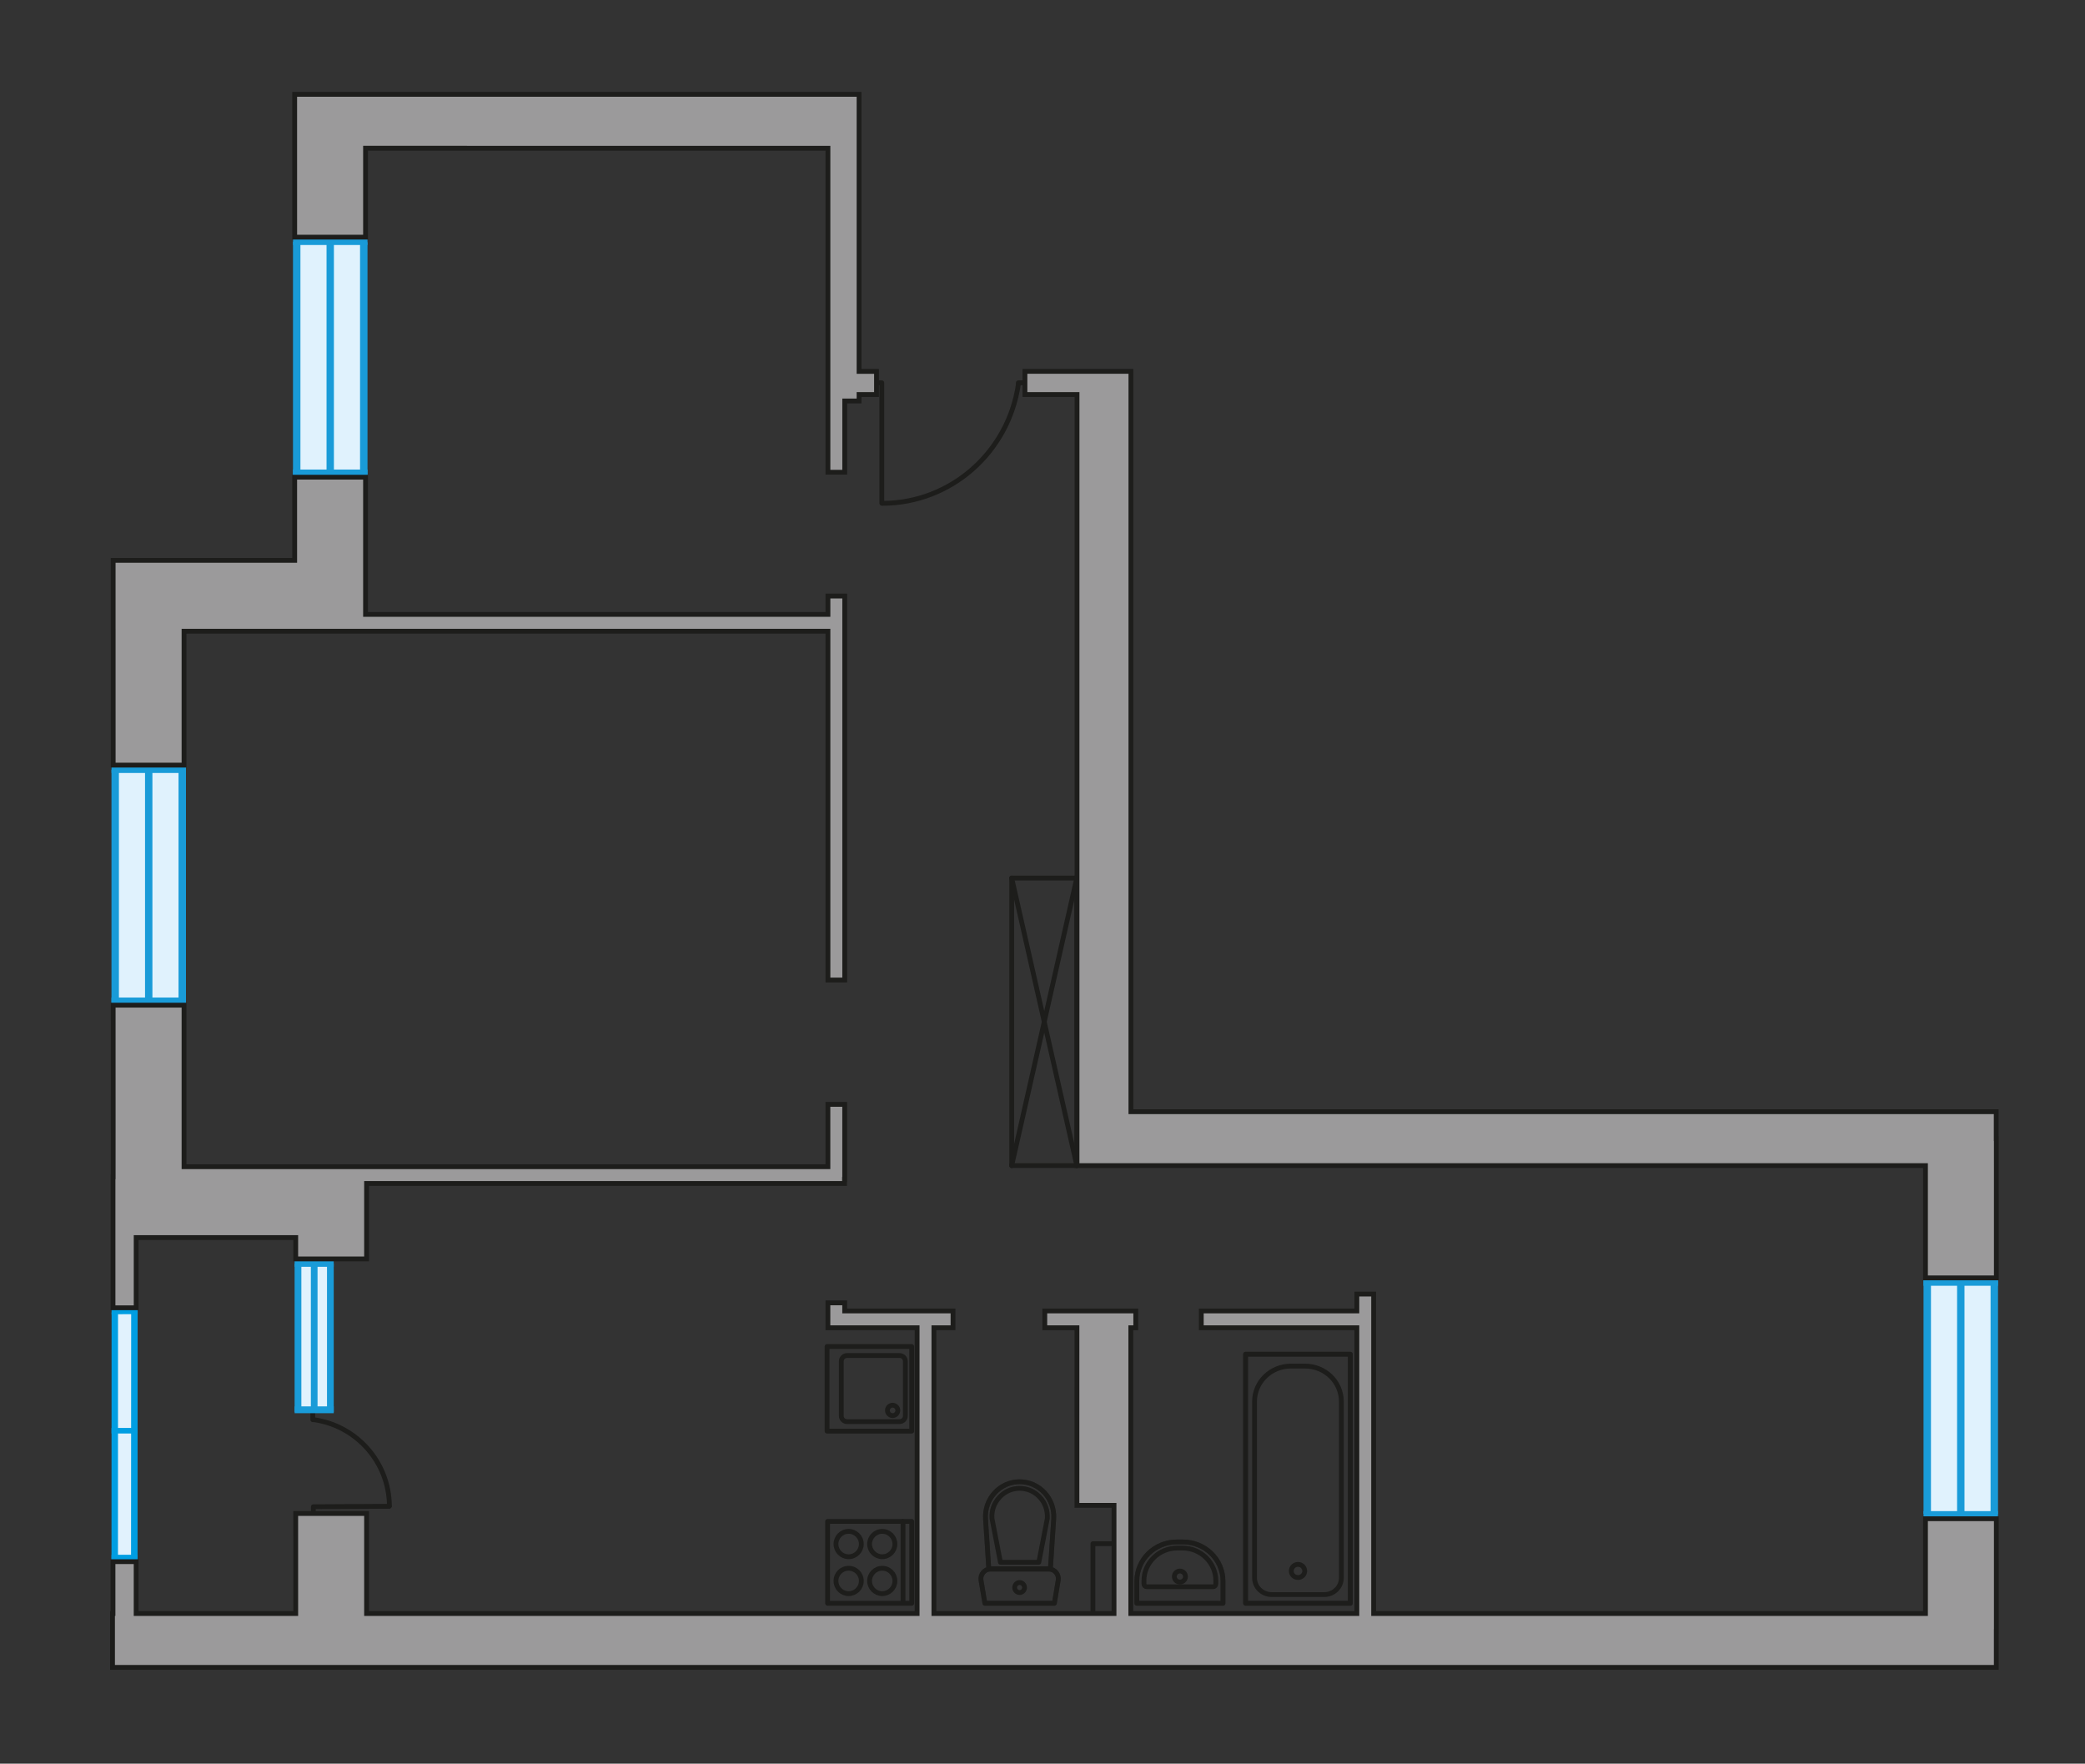 <?xml version="1.0" encoding="utf-8"?>
<!-- Generator: Adobe Illustrator 16.0.0, SVG Export Plug-In . SVG Version: 6.00 Build 0)  -->
<!DOCTYPE svg PUBLIC "-//W3C//DTD SVG 1.1//EN" "http://www.w3.org/Graphics/SVG/1.1/DTD/svg11.dtd">
<svg version="1.1" id="Слой_1" xmlns="http://www.w3.org/2000/svg" xmlns:xlink="http://www.w3.org/1999/xlink" x="0px" y="0px"
	 width="866px" height="732.5px" viewBox="0 0 866 732.5" enable-background="new 0 0 866 732.5" xml:space="preserve">
<rect x="0" y="0" width="866" height="732.5" fill="#333333" stroke="none"/>
<g id="b">
	<path fill="none" stroke="#1D1D1B" stroke-width="2" stroke-linecap="round" stroke-linejoin="round" stroke-miterlimit="10" d="
		M92.998,604.742"/>
</g>
<g id="t">
	<path fill="none" stroke="#1D1D1B" stroke-width="2" stroke-linecap="round" stroke-linejoin="round" stroke-miterlimit="10" d="
		M421.454,596.34"/>
</g>
<g id="v">
	<path fill="none" stroke="#1D1D1B" stroke-width="2" stroke-linecap="round" stroke-linejoin="round" stroke-miterlimit="10" d="
		M498.948,607.571"/>
</g>
<g id="kr">
	<path fill="none" stroke="#1D1D1B" stroke-width="2" stroke-linecap="round" stroke-linejoin="round" stroke-miterlimit="10" d="
		M395.832,327.288"/>
</g>
<g id="k">
	<path fill="none" stroke="#1D1D1B" stroke-width="2" stroke-linecap="round" stroke-linejoin="round" stroke-miterlimit="10" d="
		M244.997,593.054"/>
</g>
<g id="_x33_">
	<path fill="#EACCD6" d="M244.997,158.991"/>
</g>
<g id="_x32_">
	<path fill="#EACCD6" d="M687.997,586.426"/>
</g>
<g id="_x31_">
	<path fill="#EACCD6" d="M208.5,373.362"/>
</g>
<g>
	
		<line fill="none" stroke="#1D1D1B" stroke-width="2" stroke-linecap="round" stroke-linejoin="round" stroke-miterlimit="10" x1="420.209" y1="484.104" x2="447.247" y2="484.104"/>
	
		<line fill="none" stroke="#1D1D1B" stroke-width="2" stroke-linecap="round" stroke-linejoin="round" stroke-miterlimit="10" x1="447.247" y1="484.104" x2="447.247" y2="364.701"/>
	
		<line fill="none" stroke="#1D1D1B" stroke-width="2" stroke-linecap="round" stroke-linejoin="round" stroke-miterlimit="10" x1="447.247" y1="364.678" x2="420.209" y2="364.678"/>
	
		<line fill="none" stroke="#1D1D1B" stroke-width="2" stroke-linecap="round" stroke-linejoin="round" stroke-miterlimit="10" x1="420.209" y1="364.678" x2="420.209" y2="484.08"/>
	
		<line fill="none" stroke="#1D1D1B" stroke-width="2" stroke-linecap="round" stroke-linejoin="round" stroke-miterlimit="10" x1="420.209" y1="364.678" x2="447.247" y2="484.08"/>
	
		<line fill="none" stroke="#1D1D1B" stroke-width="2" stroke-linecap="round" stroke-linejoin="round" stroke-miterlimit="10" x1="447.247" y1="364.678" x2="420.209" y2="484.08"/>
</g>
<g>
	<polygon fill="#E0F2FD" points="151.179,196.521 151.115,100.391 123.206,100.391 123.234,196.521 	"/>
	<g>
		<rect x="121.695" y="100.391" fill="#199BD8" width="3.085" height="96.901"/>
		<rect x="135.629" y="100.391" fill="#199BD8" width="3.063" height="96.13"/>
		<rect x="149.544" y="100.598" fill="#199BD8" width="3.096" height="96.696"/>
		<rect x="121.72" y="99.035" fill="#199BD8" width="30.919" height="2.723"/>
		<rect x="121.695" y="195.021" fill="#199BD8" width="30.946" height="2.771"/>
	</g>
</g>
<g>
	<g>
		
			<rect x="343.514" y="559.238" fill="none" stroke="#1D1D1B" stroke-width="2" stroke-linecap="round" stroke-linejoin="round" stroke-miterlimit="10" width="35.163" height="35.145"/>
	</g>
	<path fill="none" stroke="#1D1D1B" stroke-width="2" stroke-linecap="round" stroke-linejoin="round" stroke-miterlimit="10" d="
		M376.038,565.359v22.71c0,1.303-1.058,2.365-2.43,2.365h-21.786c-1.327,0-2.392-1.064-2.392-2.365v-22.71
		c0-1.294,1.064-2.373,2.392-2.373h21.786C374.982,562.984,376.038,564.066,376.038,565.359z"/>
	<path fill="none" stroke="#1D1D1B" stroke-width="2" stroke-linecap="round" stroke-linejoin="round" stroke-miterlimit="10" d="
		M368.59,585.762c0,1.225,0.971,2.18,2.15,2.18c1.195,0,2.163-0.955,2.163-2.18c0-1.149-0.969-2.138-2.163-2.138
		C369.561,583.625,368.59,584.61,368.59,585.762z"/>
</g>
<g>
	
		<rect x="343.742" y="631.882" fill="none" stroke="#1D1D1B" stroke-width="2" stroke-linecap="round" stroke-linejoin="round" stroke-miterlimit="10" width="34.936" height="34.001"/>
	<g>
		<g>
			<path fill="none" stroke="#1D1D1B" stroke-width="2" stroke-linecap="round" stroke-linejoin="round" stroke-miterlimit="10" d="
				M357.752,641.281c0,2.89-2.367,5.271-5.266,5.271c-2.947,0-5.264-2.383-5.264-5.271c0-2.896,2.318-5.267,5.264-5.267
				C355.383,636.016,357.752,638.383,357.752,641.281z"/>
			<path fill="none" stroke="#1D1D1B" stroke-width="2" stroke-linecap="round" stroke-linejoin="round" stroke-miterlimit="10" d="
				M371.704,641.281c0,2.89-2.36,5.271-5.258,5.271c-2.9,0-5.271-2.383-5.271-5.271c0-2.896,2.369-5.267,5.271-5.267
				C369.348,636.016,371.704,638.383,371.704,641.281z"/>
		</g>
		<g>
			<path fill="none" stroke="#1D1D1B" stroke-width="2" stroke-linecap="round" stroke-linejoin="round" stroke-miterlimit="10" d="
				M357.752,656.606c0,2.885-2.367,5.276-5.266,5.276c-2.947,0-5.264-2.393-5.264-5.276c0-2.929,2.318-5.265,5.264-5.265
				C355.383,651.342,357.752,653.678,357.752,656.606z"/>
			<path fill="none" stroke="#1D1D1B" stroke-width="2" stroke-linecap="round" stroke-linejoin="round" stroke-miterlimit="10" d="
				M371.704,656.606c0,2.885-2.36,5.276-5.258,5.276c-2.9,0-5.271-2.393-5.271-5.276c0-2.929,2.369-5.265,5.271-5.265
				C369.348,651.342,371.704,653.678,371.704,656.606z"/>
		</g>
	</g>
	
		<line fill="none" stroke="#1D1D1B" stroke-width="2" stroke-linecap="round" stroke-linejoin="round" stroke-miterlimit="10" x1="375.062" y1="631.882" x2="375.062" y2="665.526"/>
</g>
<g>
	<polygon fill="#E0F2FD" points="75.79,415.8 75.725,319.672 47.816,319.672 47.842,415.8 	"/>
	<g>
		<rect x="46.303" y="319.672" fill="#199BD8" width="3.086" height="96.905"/>
		<rect x="60.238" y="319.672" fill="#199BD8" width="3.063" height="96.128"/>
		<rect x="74.151" y="319.886" fill="#199BD8" width="3.096" height="96.691"/>
		<rect x="46.329" y="318.322" fill="#199BD8" width="30.917" height="2.714"/>
		<rect x="46.303" y="414.307" fill="#199BD8" width="30.943" height="2.771"/>
	</g>
</g>
<g>
	<g>
		<polygon fill="#E1F2FD" points="47.816,545.092 47.767,647.919 55.689,647.902 55.714,545.108 		"/>
		<polygon fill="#009EE2" points="49,647.902 49.024,545.066 46.349,545.108 46.31,647.902 		"/>
		<polygon fill="#009EE2" points="57.131,647.902 57.166,544.792 54.482,544.777 54.429,647.902 		"/>
		<polygon fill="#009EE2" points="46.31,647.902 57.131,647.902 57.142,645.741 46.329,645.741 		"/>
	</g>
	<polygon fill="#009EE2" points="46.349,545.833 57.183,545.808 57.183,543.71 46.339,543.718 	"/>
	<polygon fill="#009EE2" points="46.329,595.378 57.166,595.368 57.156,593.073 46.329,593.054 	"/>
</g>
<g>
	
		<polyline fill="none" stroke="#1D1D1B" stroke-width="2" stroke-linecap="round" stroke-linejoin="round" stroke-miterlimit="10" points="
		161.655,625.6 130.145,625.785 130.156,627.476 	"/>
	
		<line fill="none" stroke="#1D1D1B" stroke-width="2" stroke-linecap="round" stroke-linejoin="round" stroke-miterlimit="10" x1="129.907" y1="587.08" x2="129.925" y2="589.652"/>
	<path fill="none" stroke="#1D1D1B" stroke-width="2" stroke-linecap="round" stroke-linejoin="round" stroke-miterlimit="10" d="
		M130.379,589.639c17.623,2.474,31.241,17.537,31.361,35.864"/>
</g>
<g>
	<polygon fill="#E0F2FD" points="123.687,586.056 123.756,524.744 137.248,524.744 137.234,586.056 	"/>
	<rect x="135.818" y="524.744" fill="#199BD8" width="2.801" height="61.688"/>
	<rect x="129.118" y="524.744" fill="#199BD8" width="2.771" height="61.312"/>
	<rect x="122.366" y="524.847" fill="#199BD8" width="2.805" height="61.587"/>
	<rect x="122.366" y="523.369" fill="#199BD8" width="16.233" height="2.771"/>
	<rect x="122.366" y="584.106" fill="#199BD8" width="16.255" height="2.834"/>
</g>
<g>
	<polygon fill="#E0F2FD" points="800.39,532.517 800.452,628.967 828.361,628.967 828.337,532.517 	"/>
	<g>
		<rect x="826.781" y="531.735" fill="#199BD8" width="3.087" height="97.23"/>
		<rect x="812.875" y="532.517" fill="#199BD8" width="3.063" height="96.45"/>
		<rect x="798.929" y="531.735" fill="#199BD8" width="3.093" height="97.024"/>
		<rect x="798.929" y="627.61" fill="#199BD8" width="30.915" height="2.717"/>
		<rect x="798.929" y="531.244" fill="#199BD8" width="30.939" height="2.764"/>
	</g>
</g>
<g>
	
		<polyline fill="none" stroke="#1D1D1B" stroke-width="2" stroke-linecap="round" stroke-linejoin="round" stroke-miterlimit="10" points="
		366.258,208.946 366.258,158.991 364.119,158.991 	"/>
	
		<line fill="none" stroke="#1D1D1B" stroke-width="2" stroke-linecap="round" stroke-linejoin="round" stroke-miterlimit="10" x1="426.348" y1="158.991" x2="422.959" y2="158.991"/>
	<path fill="none" stroke="#1D1D1B" stroke-width="2" stroke-linecap="round" stroke-linejoin="round" stroke-miterlimit="10" d="
		M422.959,159.705c-4.072,27.913-27.828,49.347-56.559,49.347"/>
</g>
<g>
	<g opacity="0.5">
		<path fill="none" stroke="#1D1D1B" stroke-width="2" stroke-linecap="round" stroke-linejoin="round" stroke-miterlimit="10" d="
			M411.352,651.677h24.271c2.473,0,4.317,2.232,3.9,4.681l-1.593,9.525h-28.857l-1.603-9.525
			C407.059,653.909,408.938,651.677,411.352,651.677z"/>
		<path fill="none" stroke="#1D1D1B" stroke-width="2" stroke-linecap="round" stroke-linejoin="round" stroke-miterlimit="10" d="
			M436.284,651.573h-25.598l-1.348-20.728c-0.528-8.369,5.959-15.438,14.165-15.438c8.218,0,14.695,7.071,14.15,15.438
			L436.284,651.573z"/>
	</g>
	<g>
		<path fill="none" stroke="#1D1D1B" stroke-width="2" stroke-linecap="round" stroke-linejoin="round" stroke-miterlimit="10" d="
			M411.352,651.677h24.271c2.473,0,4.317,2.232,3.9,4.681l-1.593,9.525h-28.857l-1.603-9.525
			C407.059,653.909,408.938,651.677,411.352,651.677z"/>
		<path fill="none" stroke="#1D1D1B" stroke-width="2" stroke-linecap="round" stroke-linejoin="round" stroke-miterlimit="10" d="
			M423.505,615.409L423.505,615.409c8.218,0,14.695,7.071,14.152,15.438l-1.373,20.728h-25.598l-1.348-20.728
			C408.812,622.481,415.299,615.409,423.505,615.409z"/>
		<path fill="none" stroke="#1D1D1B" stroke-width="2" stroke-linecap="round" stroke-linejoin="round" stroke-miterlimit="10" d="
			M431.471,648.858l3.53-18.193c0.194-3.293-0.88-6.417-3.063-8.794c-2.219-2.418-5.208-3.726-8.445-3.726
			c-3.188,0-6.188,1.308-8.383,3.726c-2.208,2.372-3.347,5.5-3.094,8.794l3.52,18.193H431.471z"/>
		<path fill="none" stroke="#1D1D1B" stroke-width="2" stroke-linecap="round" stroke-linejoin="round" stroke-miterlimit="10" d="
			M421.454,659.355c0,1.152,0.898,2.076,2.051,2.076c1.09,0,2.038-0.924,2.038-2.076c0-1.136-0.946-2.091-2.038-2.091
			C422.354,657.265,421.454,658.22,421.454,659.355z"/>
	</g>
</g>
<polyline fill="none" stroke="#1D1D1B" stroke-width="2" stroke-linecap="round" stroke-linejoin="round" stroke-miterlimit="10" points="
	461.74,641.132 453.948,641.132 453.948,668.913 "/>
<g>
	<polygon fill="#9B9A9B" stroke="#1D1D1B" stroke-width="2" stroke-miterlimit="22.926" points="122.4,98.489 151.827,98.489 
		151.827,61.56 343.883,61.568 343.883,196.132 350.86,196.132 350.86,166.542 356.81,166.542 356.81,163.86 364.057,163.86 
		364.057,154.246 356.81,154.246 356.81,61.569 356.81,45.23 356.81,39.184 122.391,39.184 122.391,61.559 122.393,61.559 	"/>
	<polygon fill="#9B9A9B" stroke="#1D1D1B" stroke-width="2" stroke-miterlimit="22.926" points="47.009,317.779 76.438,317.779 
		76.438,262.165 151.827,262.165 151.827,262.164 343.885,262.164 343.885,407.031 350.861,407.031 350.861,247.546 
		343.885,247.546 343.885,255.185 151.827,255.185 151.827,232.74 151.827,198.185 122.391,198.185 122.396,232.739 46.995,232.734 
		46.995,262.165 47.002,262.165 	"/>
	<polygon fill="#9B9A9B" stroke="#1D1D1B" stroke-width="2" stroke-miterlimit="22.926" points="56.558,514.003 122.825,514.003 
		122.827,522.874 152.257,522.874 152.257,491.524 350.774,491.524 350.774,489.849 350.846,489.849 350.846,458.674 
		343.869,458.674 343.869,484.552 152.257,484.552 122.82,484.552 76.438,484.552 76.438,481.988 76.438,442.506 76.438,417.473 
		47,417.473 47.007,463.151 47.004,484.561 47,484.561 47,488.73 46.933,488.73 46.933,543.151 56.558,543.151 	"/>
	<polygon fill="#9B9A9B" stroke="#1D1D1B" stroke-width="2" stroke-miterlimit="22.926" points="829.173,630.767 799.74,630.767 
		799.74,670.132 570.534,670.132 570.534,537.459 563.565,537.459 563.565,544.475 498.948,544.475 498.948,551.445 
		563.565,551.445 563.565,670.132 469.679,670.132 469.679,625.22 469.681,625.22 469.681,551.454 471.74,551.454 471.74,544.475 
		433.948,544.475 433.948,551.454 447.305,551.454 447.297,625.22 462.702,625.22 462.702,670.132 387.896,670.132 387.896,551.445 
		395.832,551.445 395.832,544.475 350.839,544.475 350.839,541.115 343.869,541.115 343.869,551.453 350.839,551.453 
		350.839,551.445 380.918,551.445 380.918,670.132 152.257,670.132 152.257,628.594 122.82,628.594 122.826,670.132 56.549,670.132 
		56.549,652.022 56.549,648.6 46.925,648.6 46.925,652.022 46.925,670.132 46.731,670.132 46.731,692.515 829.156,692.515 
		829.156,677.62 829.18,677.62 	"/>
	<polygon fill="#9B9A9B" stroke="#1D1D1B" stroke-width="2" stroke-miterlimit="22.926" points="447.337,484.116 469.721,484.116 
		469.721,484.103 799.74,484.103 799.74,530.736 829.18,530.736 829.173,472.895 829.125,472.895 829.125,461.716 469.721,461.716 
		469.721,154.229 447.344,154.229 447.344,154.24 425.706,154.24 425.706,163.86 447.344,163.86 	"/>
</g>
<g>
	
		<polyline opacity="0.5" fill="none" stroke="#1D1D1B" stroke-width="2" stroke-linecap="round" stroke-linejoin="round" stroke-miterlimit="10" enable-background="new    " points="
		517.344,562.437 517.344,665.891 560.858,665.891 560.858,562.437 517.344,562.437 	"/>
	
		<polyline fill="none" stroke="#1D1D1B" stroke-width="2" stroke-linecap="round" stroke-linejoin="round" stroke-miterlimit="10" points="
		517.344,562.437 517.344,665.891 560.858,665.891 560.858,562.437 517.344,562.437 	"/>
	<path fill="none" stroke="#1D1D1B" stroke-width="2" stroke-linecap="round" stroke-linejoin="round" stroke-miterlimit="10" d="
		M542.05,567.374h-5.896c-8.327,0-15.083,6.598-15.083,14.701v73.253c0,3.838,3.195,6.945,7.127,6.945h21.824
		c3.923,0,7.109-3.108,7.109-6.945V582.07C557.131,573.969,550.401,567.374,542.05,567.374z"/>
	<path fill="none" stroke="#1D1D1B" stroke-width="2" stroke-linecap="round" stroke-linejoin="round" stroke-miterlimit="10" d="
		M541.914,652.497c0-1.547-1.254-2.764-2.794-2.764c-1.555,0-2.794,1.217-2.794,2.764c0,1.481,1.241,2.69,2.794,2.69
		C540.66,655.188,541.914,653.979,541.914,652.497z"/>
</g>
<g>
	
		<path opacity="0.5" fill="none" stroke="#1D1D1B" stroke-width="2" stroke-linecap="round" stroke-linejoin="round" stroke-miterlimit="10" enable-background="new    " d="
		M488.757,640.414h2.604c9.165,0,16.606,7.285,16.606,16.26v9.217H472.18v-9.217C472.182,647.699,479.602,640.414,488.757,640.414z"
		/>
	<g>
		<path fill="none" stroke="#1D1D1B" stroke-width="2" stroke-linecap="round" stroke-linejoin="round" stroke-miterlimit="10" d="
			M488.985,642.939h2.171c7.642,0,13.839,6.126,13.839,13.591v1.326c0,0.648-0.514,1.16-1.145,1.16h-27.531
			c-0.654,0-1.184-0.512-1.184-1.16v-1.326C475.135,649.062,481.354,642.939,488.985,642.939z"/>
		<path fill="none" stroke="#1D1D1B" stroke-width="2" stroke-linecap="round" stroke-linejoin="round" stroke-miterlimit="10" d="
			M487.76,654.793c0-1.253,1.028-2.305,2.313-2.305c1.285,0,2.313,1.049,2.313,2.305c0,1.253-1.026,2.281-2.313,2.281
			C488.787,657.074,487.76,656.048,487.76,654.793z"/>
		<path fill="none" stroke="#1D1D1B" stroke-width="2" stroke-linecap="round" stroke-linejoin="round" stroke-miterlimit="10" d="
			M488.757,640.414h2.604c9.165,0,16.606,7.285,16.606,16.26v9.217H472.18v-9.217C472.182,647.699,479.602,640.414,488.757,640.414z
			"/>
	</g>
</g>
</svg>
